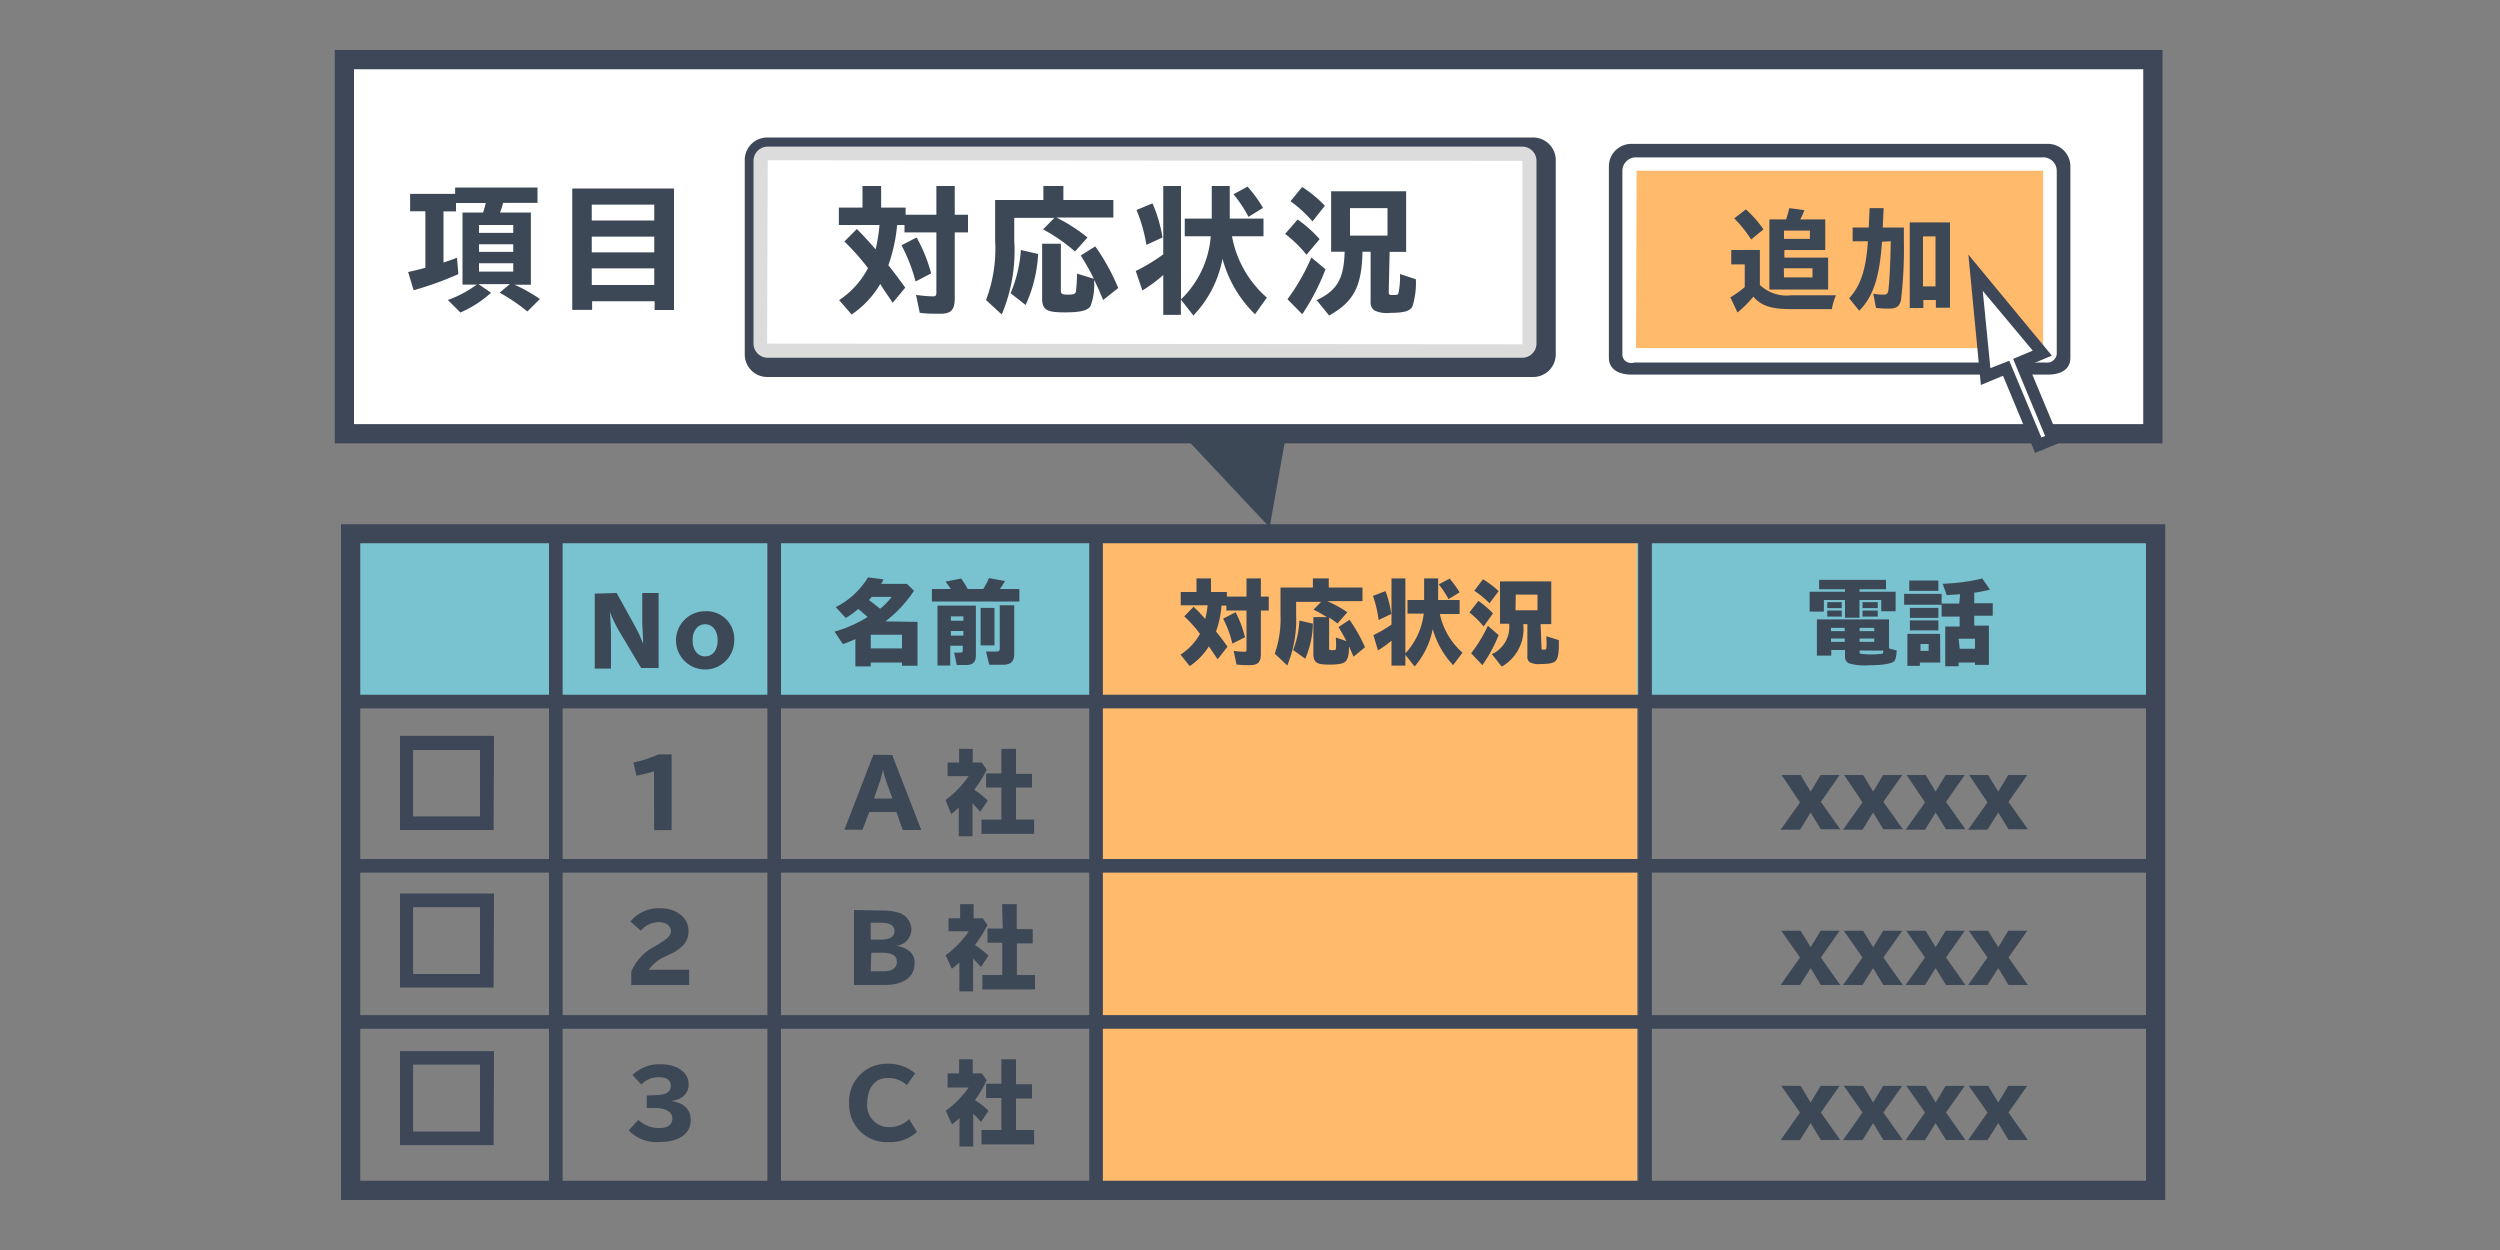 <svg xmlns="http://www.w3.org/2000/svg" viewBox="0 0 200 100"><rect x="0" y="0" width="200" height="100" fill="#808080" stroke="none"/><defs><style>.cls-1{fill:#79c3d1;}.cls-2{fill:#ffba6b;}.cls-3{fill:#3d4757;}.cls-4{fill:#3d4857;}.cls-5{fill:#fff;}.cls-6{fill:#dcdcdc;}.cls-7{fill:none;}</style></defs><g id="レイヤー_2" data-name="レイヤー 2"><g id="レイヤー_1-2" data-name="レイヤー 1"><rect class="cls-1" x="27.45" y="43.17" width="144.4" height="12.87"/><rect class="cls-2" x="87.75" y="42.98" width="43.21" height="51.97"/><path class="cls-3" d="M173.22,96H27.28V41.94H173.22ZM28.82,94.46H171.68v-51H28.82Z"/><rect class="cls-3" x="28.66" y="55.58" width="143.19" height="1.09"/><rect class="cls-3" x="28.66" y="68.72" width="143.19" height="1.09"/><rect class="cls-3" x="28.66" y="81.21" width="143.19" height="1.09"/><rect class="cls-3" x="61.39" y="42.94" width="1.09" height="52.5"/><rect class="cls-3" x="87.14" y="42.94" width="1.09" height="52.5"/><rect class="cls-3" x="131.06" y="42.94" width="1.09" height="52.5"/><rect class="cls-3" x="43.92" y="42.94" width="1.09" height="52.5"/><path class="cls-4" d="M49.33,47.44l1.48,2.67a11,11,0,0,1,.64,1.39h0c0-.48-.07-1.36-.07-1.94V47.44h1.31v6h-1.4l-1.79-3a11.7,11.7,0,0,1-.71-1.48h0c.06.65.09,1.42.09,2.09v2.44H47.58v-6Z"/><path class="cls-4" d="M58.74,51.22a2.33,2.33,0,1,1-2.33-2.32A2.21,2.21,0,0,1,58.74,51.22Zm-3.33,0c0,.78.4,1.29,1,1.29s1-.51,1-1.29-.42-1.28-1-1.28S55.41,50.45,55.41,51.2Z"/><path class="cls-4" d="M73.4,49.75v3.51H72.16V53h-2.5v.31H68.43V51.13c-.54.24-.56.24-1,.4l-.67-1a10.34,10.34,0,0,0,2.65-1.17c-.22-.2-.57-.5-.75-.64a7.85,7.85,0,0,1-1,.72l-.8-.87a6.39,6.39,0,0,0,2.58-2.38l1.25.16c-.11.21-.15.28-.2.36h2.07l.56.55a10.06,10.06,0,0,1-2.29,2.45ZM69.51,48l.23.17.67.53a4.89,4.89,0,0,0,.92-.95H69.74l-.15.18Zm.15,3.87h2.5V50.78h-2.5Z"/><path class="cls-4" d="M76.07,47.12c-.15-.22-.27-.38-.43-.59l1.25-.25a8.6,8.6,0,0,1,.53.84h1.24a7.31,7.31,0,0,0,.46-.87l1.28.23a5.32,5.32,0,0,1-.41.64h1.56v1h-7v-1Zm2,5.33c0,.52-.24.75-.79.75-.24,0-.51,0-.74,0l-.21-1a2.94,2.94,0,0,0,.51,0c.13,0,.18,0,.18-.2v-.34h-1v1.58H75V48.45h3.07Zm-2-2.79h1v-.35h-1Zm0,1.19h1v-.37h-1Zm3.49-2.22v3H78.45v-3Zm1.58-.21v3.87c0,.62-.27.89-.89.89-.39,0-.78,0-1.11,0l-.26-1.06c.31,0,.64,0,.84,0s.26-.06.26-.24V48.42Z"/><path class="cls-4" d="M98.15,47.36v.37h1.57V46.27h1.15v1.46h.63v1.11h-.63v3.44c0,.69-.22.93-.88.93-.32,0-.72,0-1.07-.05l-.23-1.09a7.1,7.1,0,0,0,.84.07c.15,0,.19,0,.19-.19V48.84H98.11v-.39h-.39a7.54,7.54,0,0,1-.44,2.07c.36.43.69.88.92,1.22l-.79,1-.32-.47-.38-.56a5.27,5.27,0,0,1-1.53,1.58l-.74-.92A4.69,4.69,0,0,0,96,50.71a9.87,9.87,0,0,0-1.26-1.4l.75-.77.42.41.23.26.28.3,0,0h0a6.91,6.91,0,0,0,.19-1.09H94.46V47.36h1.26V46.27h1.16v1.09Zm.44,4.13a8.51,8.51,0,0,0-.74-2l1-.51a9,9,0,0,1,.75,2Z"/><path class="cls-4" d="M106.18,48.09a9.78,9.78,0,0,1,1.61.89l-.79.9c-.22-.17-.48-.35-.67-.48v2.46c0,.13,0,.15.23.15s.29,0,.31-.08a3.7,3.7,0,0,0,0-.74V51l.84.29a11.21,11.21,0,0,0-.63-1.12l.88-.59a12.73,12.73,0,0,1,1.24,2.2l-.92.76c-.11-.27-.18-.43-.36-.83,0,.7-.1,1-.26,1.19s-.6.27-1.32.27c-1,0-1.27-.16-1.27-.88V49.37h1.15l-.07,0,0,0a11.24,11.24,0,0,0-1.07-.6l.61-.62h-2v1.09a9.5,9.5,0,0,1-.71,4l-1-.95a8.33,8.33,0,0,0,.46-3.09V47h2.59v-.73h1.27V47H109v1.09ZM103.45,52a7.31,7.31,0,0,0,.5-2.36l1.08.25a7.44,7.44,0,0,1-.61,2.81Z"/><path class="cls-4" d="M115.19,49.12A5.65,5.65,0,0,0,117,52.21l-.75,1a6.92,6.92,0,0,1-1.63-2.89,6.49,6.49,0,0,1-1.45,3l-.74-.93v.86h-1.11v-2a7.64,7.64,0,0,1-1.08.78l-.37-1.22a10.73,10.73,0,0,0,1.27-.72l.18-.12V46.27h1.11v6a5.66,5.66,0,0,0,1.47-3.18H112.6V48h1.33V46.27h1.12V48h1.72v1.12Zm-4.9.48a9.69,9.69,0,0,0-.45-1.93l1-.38a8.15,8.15,0,0,1,.46,1.83Zm5.59-1.67a7.28,7.28,0,0,0-.78-1.18l.87-.46a8.28,8.28,0,0,1,.8,1.1Z"/><path class="cls-4" d="M118.69,50.12A6.72,6.72,0,0,0,117.55,49l.72-.93a7.88,7.88,0,0,1,1.17,1Zm-1,2.14a11,11,0,0,0,1.34-2.2l.86.75a11.44,11.44,0,0,1-1.3,2.4Zm1.47-4a7.2,7.2,0,0,0-1.22-1l.7-.92a7.2,7.2,0,0,1,1.25.95Zm4.16,3.56c0,.13,0,.15.15.15s.21,0,.24-.12a3.76,3.76,0,0,0,0-.74v-.21l1,.31c0,.15,0,.26,0,.32,0,.88-.1,1.15-.25,1.33s-.51.26-1.2.26a1.58,1.58,0,0,1-.88-.14.52.52,0,0,1-.19-.47V49.93h-.33a3.46,3.46,0,0,1-1.72,3.4l-.79-1a2.38,2.38,0,0,0,1.38-2.43H120V46.51h4.1v3.42h-.85Zm-2.08-3H123V47.57h-1.74Z"/><path class="cls-4" d="M147.6,47.14h-2.07v-.75h5.35v.75h-2.12v.2h2.89V48.9H150.5V48h-1.74v1.42H147.6V48h-1.69v.93h-1.14V47.34h2.83Zm4.14,4.9c-.05.55-.09.71-.2.85s-.68.33-2,.33a4.6,4.6,0,0,1-1.59-.14.55.55,0,0,1-.35-.48V52h-1.1v.45h-1.15V49.55h5.77v2.32Zm-4.4-3.87v.48h-1.16v-.48Zm0,.67v.49h-1.16v-.49Zm-.86,1.39v.26h1.1v-.26Zm0,.85v.27h1.1v-.27Zm2.29-.59h1.17v-.26h-1.17Zm0,.86h1.17v-.27h-1.17Zm0,.69v.08c0,.12,0,.16.09.18a6.38,6.38,0,0,0,1.67,0c.1,0,.11,0,.14-.25Zm1.45-3.87v.48H149v-.48Zm0,.67v.49H149v-.49Z"/><path class="cls-4" d="M156.81,47.54l-1.07.07-.33-.91a15.72,15.72,0,0,0,3.17-.42l.62.89a10.62,10.62,0,0,1-1.15.23l-.11,0v.86h1.48v1h-1.48v.79h1.17v3.14H158V53h-1.31v.3h-1.07V50.12h1.15v-.79h-1.44v-.95h-3v-.87h3v.77h1.41ZM155.22,53h-1.63v.27h-1V50.71h2.62Zm-.15-6.56v.83h-2.33v-.83Zm0,2.19v.8h-2.28v-.8Zm0,1v.8h-2.28v-.8Zm-1.43,2.44h.65v-.55h-.65Zm3.14-.17H158v-.8h-1.31Z"/><path class="cls-4" d="M71.38,60.4l2.32,6H72.22l-.51-1.44H69.54L69,66.38H67.55l2.32-6Zm-.5,2.06a8.29,8.29,0,0,1-.24-.89h0a8.93,8.93,0,0,1-.23.89l-.49,1.42h1.47Z"/><path class="cls-4" d="M78.94,61.58a9.68,9.68,0,0,1-1,1.6,7.84,7.84,0,0,1,1.08.86l-.6.9c-.2-.23-.45-.5-.62-.67V66.9h-1.1V64.61a5.78,5.78,0,0,1-.6.51L75.64,64a7.63,7.63,0,0,0,1.85-1.91H75.81V61h.92V59.91h1.09V61h.72Zm1.17-1.67h1.17v2h1.28V63H81.28v2.56h1.45v1.15H78.52V65.57h1.59V63H78.89V61.87h1.22Z"/><path class="cls-4" d="M70.59,72.84a4.33,4.33,0,0,1,1.32.18,1.43,1.43,0,0,1,1,1.31,1.33,1.33,0,0,1-1.3,1.34v0a1.87,1.87,0,0,1,1.19.47,1.12,1.12,0,0,1,.36,1c0,1-.9,1.66-2.38,1.66H68.32v-6Zm-.93,2.33h.81c.71,0,1.09-.23,1.09-.67s-.35-.68-1.06-.68h-.84Zm0,2.53h1a1.57,1.57,0,0,0,.7-.12.69.69,0,0,0,.39-.62c0-.51-.37-.74-1.21-.74h-.84Z"/><path class="cls-4" d="M79,74a10.83,10.83,0,0,1-1,1.6,8.44,8.44,0,0,1,1.08.85l-.6.91c-.21-.24-.46-.5-.63-.67v2.62h-1.1V77a5.89,5.89,0,0,1-.6.5l-.5-1.08a7.51,7.51,0,0,0,1.85-1.92H75.88V73.46h.93V72.33h1.08v1.13h.73Zm1.17-1.67h1.17v2h1.28v1.14H81.35V78H82.8v1.15H78.59V78h1.59V75.42H79V74.28h1.22Z"/><path class="cls-4" d="M73.36,90.55a3.15,3.15,0,0,1-2.29.82,3,3,0,0,1-3.14-3.12A3,3,0,0,1,71,85.1a3.27,3.27,0,0,1,2.21.77l-.66.95A2.15,2.15,0,0,0,71,86.24c-1,0-1.62.81-1.62,2a1.74,1.74,0,0,0,1.68,1.93,2.26,2.26,0,0,0,1.67-.64Z"/><path class="cls-4" d="M78.94,86.41A9.68,9.68,0,0,1,78,88a7.84,7.84,0,0,1,1.08.86l-.6.9c-.2-.23-.45-.5-.62-.67v2.63h-1.1V89.44a5.78,5.78,0,0,1-.6.51l-.5-1.09A7.63,7.63,0,0,0,77.49,87H75.81V85.87h.92V84.74h1.09v1.13h.72Zm1.17-1.67h1.17v2h1.28v1.14H81.28V90.4h1.45v1.15H78.52V90.4h1.59V87.84H78.89V86.7h1.22Z"/><path class="cls-4" d="M52.32,61.71a12.52,12.52,0,0,1-1.4.34L50.67,61a9.09,9.09,0,0,0,2-.65h1.06v6.06h-1.4Z"/><path class="cls-4" d="M50.5,77.73a4,4,0,0,1,1.85-2l.17-.1c.95-.58,1.15-.78,1.15-1.16s-.4-.7-.92-.7a1.88,1.88,0,0,0-1.48.69l-.84-.74a2.94,2.94,0,0,1,2.39-1.06c1.31,0,2.26.76,2.26,1.81a1.59,1.59,0,0,1-.42,1.15,3.51,3.51,0,0,1-1.18.77l-.21.11a3.15,3.15,0,0,0-1.37,1.08h3.23V78.8H50.5Z"/><path class="cls-4" d="M52.42,87.61c.82,0,1.24-.25,1.24-.74s-.36-.69-.92-.69a1.89,1.89,0,0,0-1.44.58L50.6,86a3.09,3.09,0,0,1,2.24-.86c1.35,0,2.25.65,2.25,1.61,0,.73-.52,1.22-1.42,1.34v0c1,.1,1.59.65,1.59,1.51,0,1.1-.94,1.76-2.5,1.76a3.06,3.06,0,0,1-2.46-.93l.77-.84a2.35,2.35,0,0,0,1.72.65c.64,0,1-.28,1-.76s-.47-.84-1.4-.84h-.65v-1Z"/><path class="cls-4" d="M144.05,62l.8,1.33.8-1.33h1.52l-1.5,2.15,1.55,2.19h-1.55L144.85,65,144,66.38h-1.55L144,64.19,142.52,62Z"/><path class="cls-4" d="M149.05,62l.8,1.33.8-1.33h1.53l-1.51,2.15,1.56,2.19h-1.56L149.85,65,149,66.38h-1.56L149,64.19,147.53,62Z"/><path class="cls-4" d="M154.05,62l.8,1.33.8-1.33h1.53l-1.5,2.15,1.55,2.19h-1.55L154.85,65,154,66.38h-1.55L154,64.19,152.53,62Z"/><path class="cls-4" d="M159.05,62l.81,1.33.8-1.33h1.52l-1.5,2.15,1.55,2.19h-1.55L159.86,65,159,66.38h-1.55L159,64.19,157.53,62Z"/><path class="cls-4" d="M144.05,74.46l.8,1.32.8-1.32h1.52l-1.5,2.14,1.55,2.2h-1.55l-.82-1.35L144,78.8h-1.55L144,76.6l-1.5-2.14Z"/><path class="cls-4" d="M149.05,74.46l.8,1.32.8-1.32h1.53l-1.51,2.14,1.56,2.2h-1.56l-.82-1.35L149,78.8h-1.56L149,76.6l-1.5-2.14Z"/><path class="cls-4" d="M154.05,74.46l.8,1.32.8-1.32h1.53l-1.5,2.14,1.55,2.2h-1.55l-.83-1.35L154,78.8h-1.55L154,76.6l-1.5-2.14Z"/><path class="cls-4" d="M159.05,74.46l.81,1.32.8-1.32h1.52l-1.5,2.14,1.55,2.2h-1.55l-.82-1.35L159,78.8h-1.55L159,76.6l-1.5-2.14Z"/><path class="cls-4" d="M144.05,86.87l.8,1.33.8-1.33h1.52L145.67,89l1.55,2.2h-1.55l-.82-1.35L144,91.21h-1.55L144,89l-1.5-2.14Z"/><path class="cls-4" d="M149.05,86.87l.8,1.33.8-1.33h1.53L150.67,89l1.56,2.2h-1.56l-.82-1.35L149,91.21h-1.56L149,89l-1.5-2.14Z"/><path class="cls-4" d="M154.05,86.87l.8,1.33.8-1.33h1.53L155.68,89l1.55,2.2h-1.55l-.83-1.35L154,91.21h-1.55L154,89l-1.5-2.14Z"/><path class="cls-4" d="M159.05,86.87l.81,1.33.8-1.33h1.52L160.68,89l1.55,2.2h-1.55l-.82-1.35L159,91.21h-1.55L159,89l-1.5-2.14Z"/><path class="cls-3" d="M39.49,66.4H32V58.87h7.52Zm-6.44-1.09H38.4V60H33.05Z"/><path class="cls-3" d="M39.49,79H32V71.48h7.52Zm-6.44-1.08H38.4V72.57H33.05Z"/><path class="cls-3" d="M39.49,91.61H32V84.09h7.52Zm-6.44-1.09H38.4V85.17H33.05Z"/><polygon class="cls-5" points="172.22 34.7 27.55 34.7 27.55 16.78 27.55 4.77 172.22 4.77 172.22 34.7"/><path class="cls-3" d="M173,35.47H26.78V4H173ZM28.32,33.93H171.46V5.54H28.32Z"/><path class="cls-3" d="M124.46,28.37a1.81,1.81,0,0,1-1.83,1.79H61.4a1.8,1.8,0,0,1-1.82-1.79V12.82A1.8,1.8,0,0,1,61.4,11h61.23a1.81,1.81,0,0,1,1.83,1.79Z"/><rect class="cls-5" x="60.82" y="12.27" width="61.56" height="15.81" rx="0.59"/><path class="cls-6" d="M121.79,28.62H61.42a1.14,1.14,0,0,1-1.14-1.13V12.87a1.14,1.14,0,0,1,1.14-1.14h60.37a1.14,1.14,0,0,1,1.13,1.14V27.49A1.14,1.14,0,0,1,121.79,28.62ZM61.42,12.82l-.05,14.67,60.42.05,0-.05V12.87Z"/><path class="cls-3" d="M165.63,28.61c0,1-.82,1.36-1.83,1.36H130.54c-1,0-1.83-.39-1.83-1.36V13.28a1.8,1.8,0,0,1,1.83-1.77H163.8a1.8,1.8,0,0,1,1.83,1.77Z"/><path class="cls-2" d="M164,28.23c0,.32-.27.11-.6.11H130.93c-.33,0-.59.21-.59-.11V13.65a.53.53,0,0,1,.59-.51H163.4a.54.54,0,0,1,.6.51Z"/><path class="cls-5" d="M163.87,29a1.19,1.19,0,0,1-.29,0l-.18,0H130.93l-.17,0a.79.79,0,0,1-.72-.11.7.7,0,0,1-.25-.57V13.66a1.08,1.08,0,0,1,1.14-1.07H163.4a1.08,1.08,0,0,1,1.14,1.07V28.23a.7.7,0,0,1-.25.57A.62.62,0,0,1,163.87,29Zm-.42-.72Zm-32.52-.43h32.52V13.66l-32.52,0-.05,14.12Z"/><path class="cls-4" d="M140.79,22.8a3.13,3.13,0,0,0,2.54.82h3.55a4.5,4.5,0,0,0-.33,1.11h-3.28c-1.59,0-2.4-.28-3-1A9,9,0,0,1,139,25l-.57-1.21a8.74,8.74,0,0,0,1.15-.82V21.15H138.5V20h2.29Zm-.7-3.64a10,10,0,0,0-1.35-1.69l.93-.72a9.09,9.09,0,0,1,1.41,1.6Zm2.8-1.61c.11-.36.2-.67.25-.9l1.21.16a4.37,4.37,0,0,1-.33.74h2V20h-3.27v.61h3.5v2.55h-4.7V17.55Zm-.17,1.56h2.07v-.66h-2.07Zm0,3.08H145v-.73h-2.29Z"/><path class="cls-4" d="M150.56,19.34c-.19,2.82-.7,4.38-1.82,5.52l-.81-1c.92-1,1.36-2.32,1.5-4.56h-1.22v-1.1h1.29l.07-1.55h1.12l-.07,1.55h1.69v1.09a34.7,34.7,0,0,1-.23,4.71c-.12.53-.37.69-1,.69a7.66,7.66,0,0,1-1-.06l-.22-1.14a3.89,3.89,0,0,0,.78.08c.32,0,.4-.07.44-.44.08-.73.15-2,.18-3.83ZM156,24.62h-1.13V24h-1v.64h-1.09V17.79H156Zm-2.16-1.71h1v-4h-1Z"/><path class="cls-4" d="M72.45,16.61v.57h2.46v-2.3h1.47v2.3h1.06v1.41H76.38v5.26c0,.94-.29,1.25-1.15,1.25-.54,0-1.15,0-1.65-.08l-.3-1.43a10.9,10.9,0,0,0,1.37.12c.2,0,.26-.08.26-.31V18.59H72.36V18h-.59a13.14,13.14,0,0,1-.7,3.22c.57.71,1,1.31,1.35,1.79l-1,1.21c-.58-.85-.74-1.07-1-1.5a7.59,7.59,0,0,1-2.29,2.44l-1-1.15a6.86,6.86,0,0,0,2.31-2.56l-.1-.13a18.64,18.64,0,0,0-1.79-2l1-1c.48.48.89.93,1.5,1.63A13.66,13.66,0,0,0,70.36,18H67.11V16.61H69V14.88h1.49v1.73Zm.8,5.91a13.82,13.82,0,0,0-1.13-2.9L73.33,19a12.25,12.25,0,0,1,1.16,2.87Z"/><path class="cls-4" d="M84.63,17.46A13.6,13.6,0,0,1,87,19l-1,1.12a14,14,0,0,0-2.55-1.77l.9-.92H81.14v1.82a13.13,13.13,0,0,1-1,5.91L78.88,24a11.48,11.48,0,0,0,.73-4.76V16h3.86V14.88h1.6V16h4V17.4H84.51Zm-3.78,6A10.79,10.79,0,0,0,81.67,20l1.38.32a11.17,11.17,0,0,1-1,4.08Zm6.66-1.16a20,20,0,0,0-1.05-1.86l1.16-.73a17,17,0,0,1,1.84,3.33L88.25,24c-.22-.55-.49-1.16-.72-1.61v.1a4.84,4.84,0,0,1-.29,2c-.24.36-.8.5-2.09.5-1.44,0-1.78-.21-1.78-1.15V19.5h1.5v3.77c0,.24.11.3.56.3s.6-.06.64-.23a11.16,11.16,0,0,0,.09-1.45Z"/><path class="cls-4" d="M98.56,18.9a8.53,8.53,0,0,0,2.79,4.91l-.95,1.33a9.72,9.72,0,0,1-2.6-4.44,8.91,8.91,0,0,1-2.33,4.54l-1-1.28v1.23H93.06V22a11.42,11.42,0,0,1-1.67,1.24l-.53-1.56a14.79,14.79,0,0,0,2.2-1.33V14.88h1.42v9.06l.12-.11a7.83,7.83,0,0,0,2.26-4.93H94.78V17.49h2.16V14.88h1.44v2.61h2.7V18.9Zm-6.85.69a12.24,12.24,0,0,0-.79-2.79l1.28-.53A11.14,11.14,0,0,1,93,19Zm8.17-2.24a10.34,10.34,0,0,0-1.2-1.81l1.12-.61a9.94,9.94,0,0,1,1.24,1.7Z"/><path class="cls-4" d="M104.52,20.38a10,10,0,0,0-1.71-1.67l1-1.15a10.28,10.28,0,0,1,1.76,1.57ZM103,23.94a16.82,16.82,0,0,0,1.91-3.34l1.13.94a18,18,0,0,1-1.86,3.6Zm2-6.23a10.28,10.28,0,0,0-1.76-1.61l.93-1.14a9.71,9.71,0,0,1,1.82,1.5Zm6.1,5.61c0,.24,0,.28.37.28s.38-.05.42-.21a6.61,6.61,0,0,0,.11-1.47l1.27.42A6.37,6.37,0,0,1,113,24.5c-.19.39-.68.53-1.8.53a2.32,2.32,0,0,1-1.24-.19.76.76,0,0,1-.31-.7v-4H109c-.06,2.76-.69,4-2.67,5.1l-1-1.23c1.64-.77,2.18-1.7,2.24-3.87h-1.08V15.3h6v4.85h-1.32ZM108,18.85h3v-2.2h-3Z"/><path class="cls-4" d="M41.13,22.79l.06,0a12.17,12.17,0,0,1,2,1.13l-1,1a15,15,0,0,0-2.22-1.51l.82-.68H38.28l1,.69A8.75,8.75,0,0,1,36.83,25l-1-1a9.24,9.24,0,0,0,2.31-1.23H37V17h1.65c.06-.18.15-.51.21-.76H36.48v.67h-1V21c.34-.11.74-.25,1.08-.38l.11,1.31a26.35,26.35,0,0,1-3.58,1.29l-.44-1.46c.72-.16,1-.23,1.38-.34V16.9H32.81V15.51h3.6V15H43v1.23H40.25A5.12,5.12,0,0,1,40,17h2.47v5.78H41.1Zm-2.81-4.16h2.74V18H38.32Zm0,1.52h2.74v-.61H38.32Zm0,1.58h2.74v-.67H38.32Z"/><path class="cls-4" d="M53.92,24.8H52.37v-.7h-5v.69H45.78V15.08h8.14Zm-6.58-7.16h5V16.37h-5Zm0,2.55h5V18.93h-5Zm0,2.61h5V21.47h-5Z"/><polygon class="cls-5" points="163.37 28.26 158.05 21.83 158.87 30.14 160.49 29.46 163.06 35.63 164.22 35.14 161.65 28.98 163.37 28.26"/><path class="cls-3" d="M162.81,36.23l-2.57-6.17-1.77.74-1-10.43,6.68,8.08-1.87.78,2.57,6.16Zm-2.07-7.37L163.31,35l.3-.12-2.56-6.17,1.57-.66-4-4.78.61,6.18Z"/><polygon class="cls-4" points="101.57 42.19 94.17 34.31 102.97 34.31 101.57 42.19"/><rect class="cls-7" width="200" height="100"/></g></g></svg>